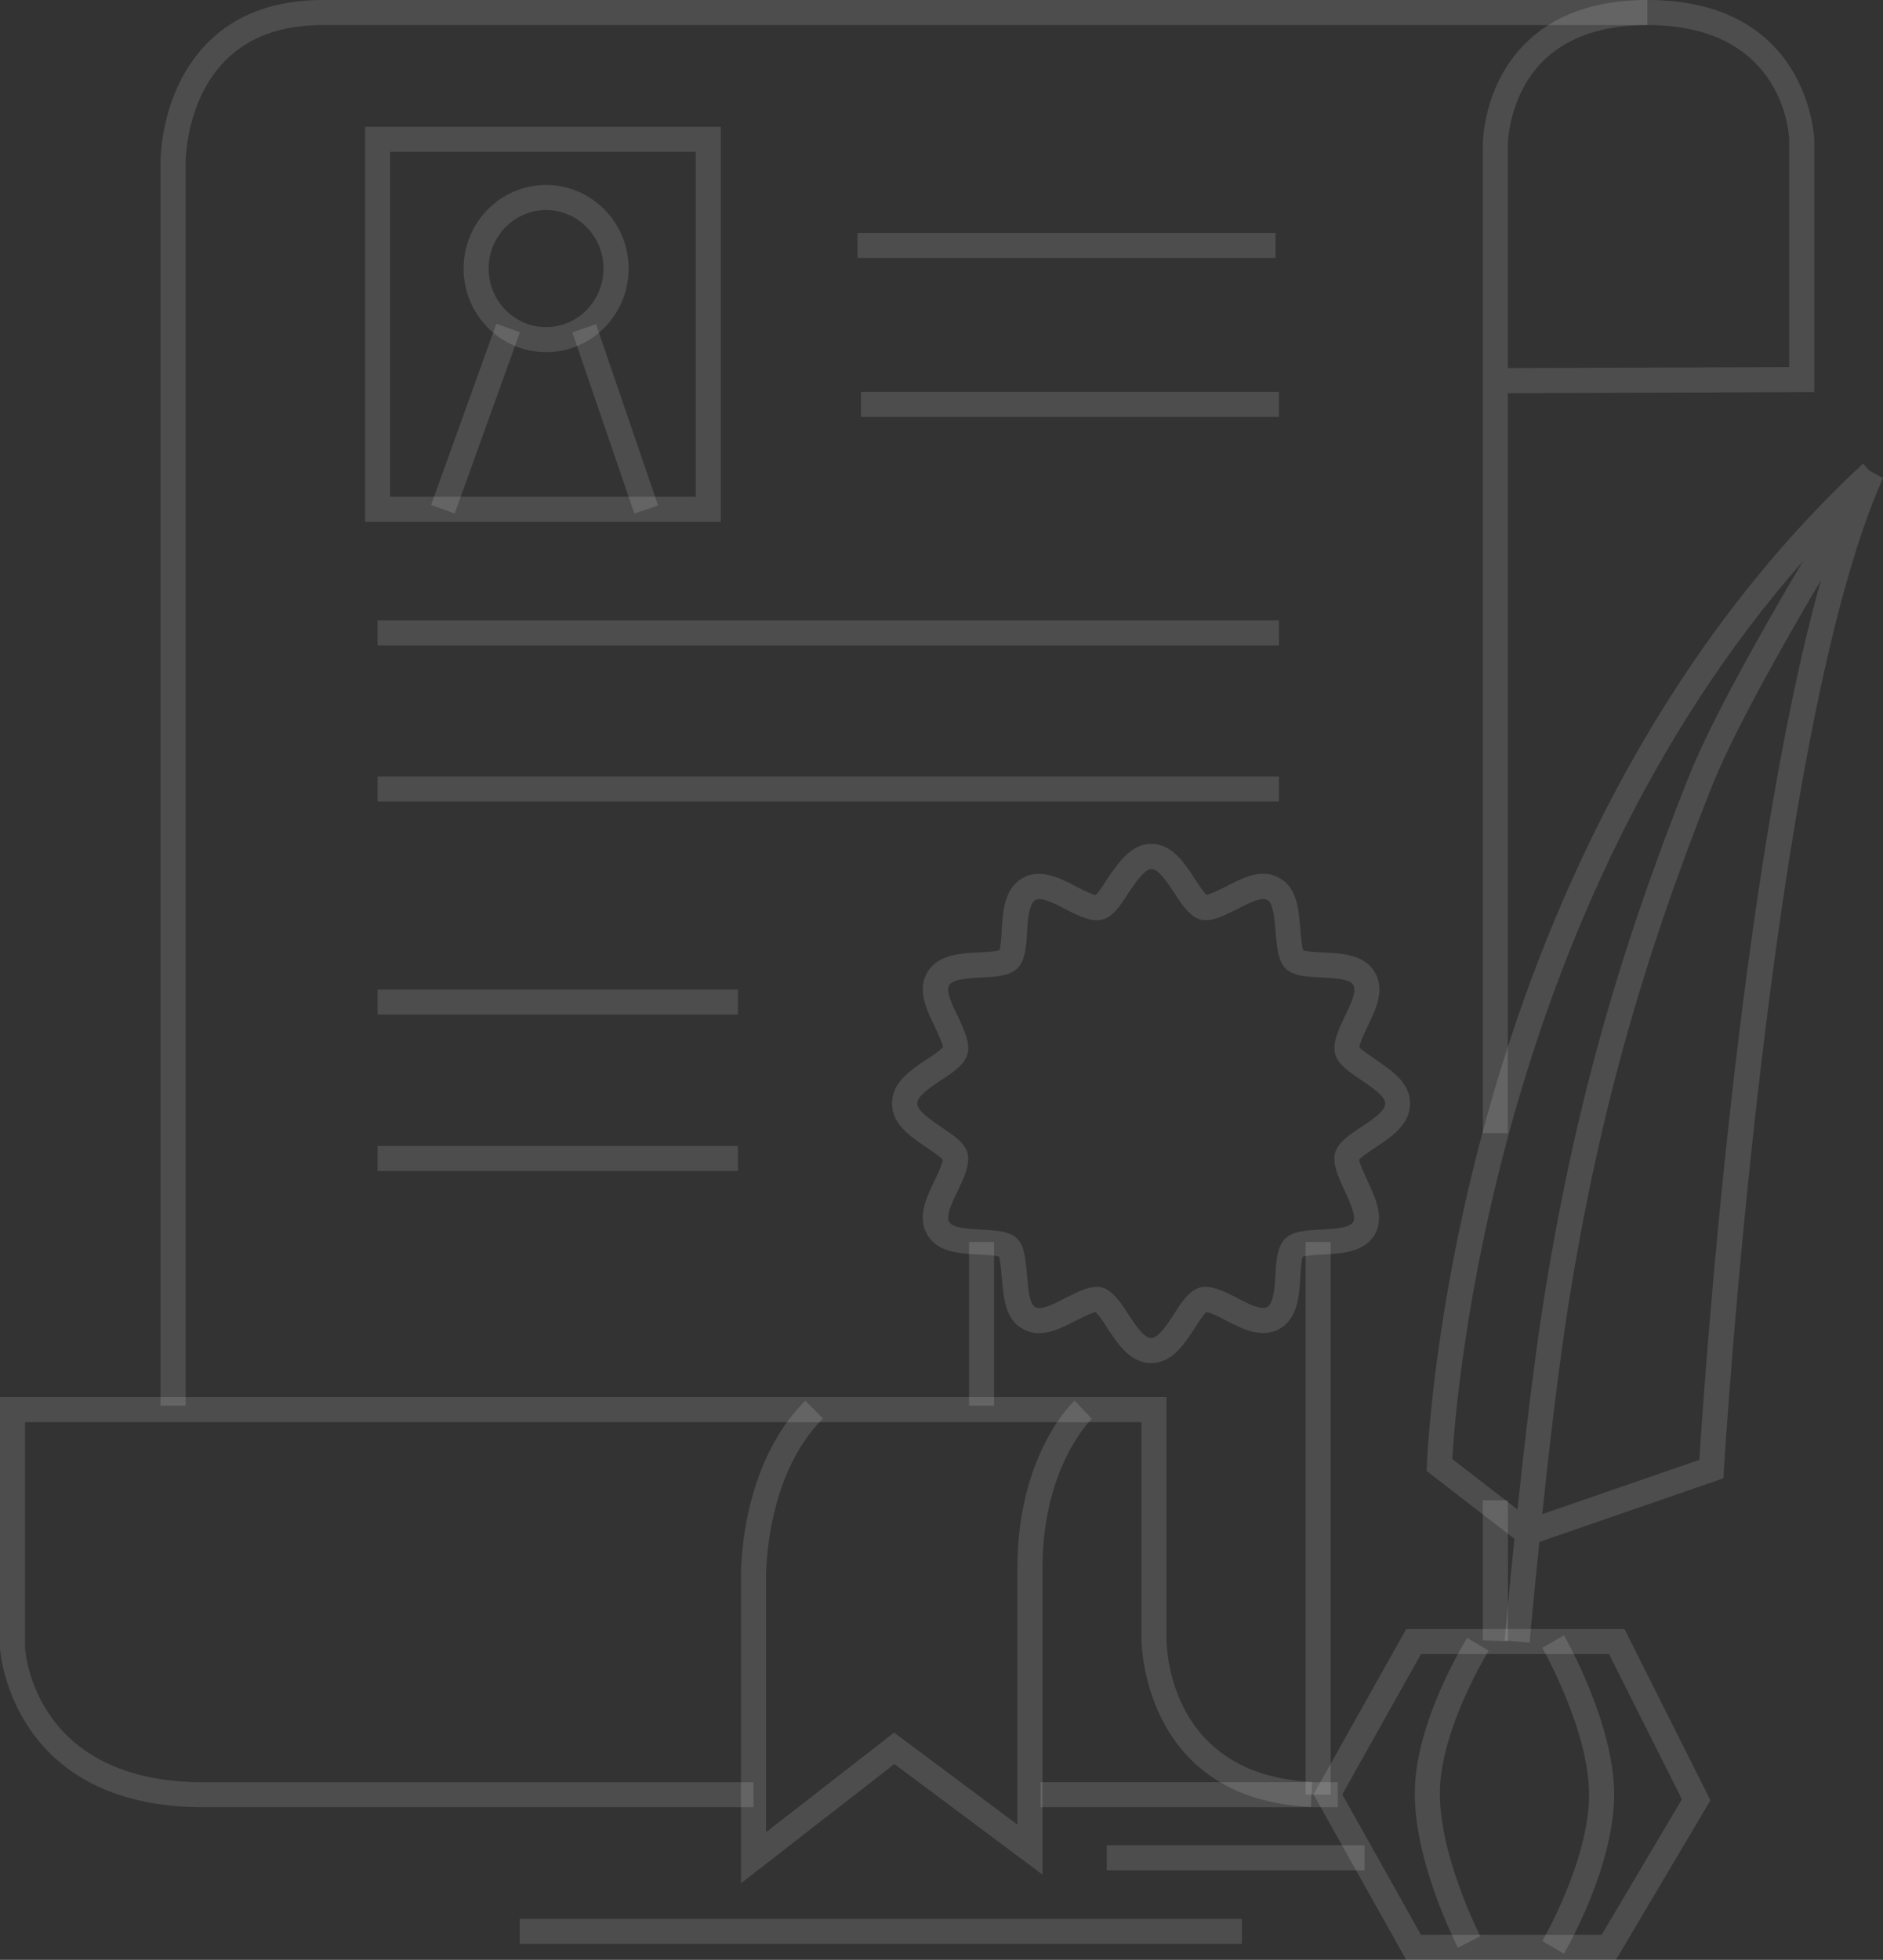 <svg xmlns="http://www.w3.org/2000/svg" xmlns:xlink="http://www.w3.org/1999/xlink" fill="none" version="1.1" width="124" height="129" viewBox="0 0 124 129"><rect x="0" y="0" width="124" height="129" fill="#333333" stroke="none"/><defs><clipPath id="master_svg0_222_5996"><rect x="0" y="0" width="124" height="129" rx="0"/></clipPath></defs><g clip-path="url(#master_svg0_222_5996)"><g><rect x="68.524" y="117.304" width="19.576" height="1.649" rx="0" fill="#ffffff" fill-opacity="0.13"/></g><g><path d="M49.62,118.953L13.375,118.953C0.71,118.953,0.005,108.624,0,108.518L0,91.958L76.816,91.958L76.816,107.804C76.811,108.183,76.806,116.844,86.402,117.285L86.326,118.934C75.109,118.421,75.162,107.9,75.166,107.795L75.166,93.611L1.65,93.611L1.65,108.48C1.669,108.796,2.302,117.309,13.375,117.309L49.62,117.309L49.62,118.953Z" fill="#ffffff" fill-opacity="0.13"/></g><g><path d="M99.293,108.03L97.643,107.972C97.653,107.66,97.648,107.474,97.648,107.459L97.648,98.755L99.298,98.755L99.298,107.416Q99.307,107.651,99.293,108.03Z" fill="#ffffff" fill-opacity="0.13"/></g><g><path d="M99.298,74.582L97.648,74.582L97.648,9.558C97.648,9.409,97.648,5.68,100.41,2.895C102.314,0.973,105.033,0,108.486,0C119.156,0,119.468,9.098,119.473,9.189L119.473,25.807L99.293,25.879L99.293,74.582L99.298,74.582ZM108.486,1.649C105.499,1.649,103.177,2.454,101.59,4.045C99.312,6.327,99.293,9.524,99.293,9.553L99.293,24.23L117.823,24.163L117.823,9.208C117.818,8.915,117.516,1.649,108.486,1.649Z" fill="#ffffff" fill-opacity="0.13"/></g><g><path d="M12.224,92.519L10.574,92.519L10.574,10.617C10.574,10.43,10.584,5.92,13.677,2.809C15.533,0.944,18.075,0,21.235,0L108.486,0L108.486,1.649L21.235,1.649C18.535,1.649,16.387,2.425,14.857,3.964C12.248,6.576,12.224,10.574,12.224,10.612L12.224,92.519Z" fill="#ffffff" fill-opacity="0.13"/></g><g><rect x="24.865" y="51.11" width="59.36" height="1.649" rx="0" fill="#ffffff" fill-opacity="0.13"/></g><g><rect x="56.468" y="15.333" width="27.527" height="1.649" rx="0" fill="#ffffff" fill-opacity="0.13"/></g><g><rect x="24.865" y="40.838" width="59.36" height="1.649" rx="0" fill="#ffffff" fill-opacity="0.13"/></g><g><rect x="24.865" y="65.135" width="23.729" height="1.649" rx="0" fill="#ffffff" fill-opacity="0.13"/></g><g><rect x="85.976" y="81.753" width="1.65" height="36.371" rx="0" fill="#ffffff" fill-opacity="0.13"/></g><g><rect x="63.815" y="81.753" width="1.65" height="10.766" rx="0" fill="#ffffff" fill-opacity="0.13"/></g><g><path d="M48.795,123.963L48.795,103.984C48.786,103.706,48.642,96.574,53.03,92.198L54.195,93.367C50.306,97.245,50.445,103.898,50.445,103.965L50.445,120.598L58.88,114.041L66.999,120.099L66.999,103.198C66.999,95.793,70.61,92.332,70.764,92.188L71.891,93.391L71.33,92.787L71.896,93.387C71.862,93.415,68.649,96.55,68.649,103.198L68.649,123.387L58.9,116.111L48.795,123.963Z" fill="#ffffff" fill-opacity="0.13"/></g><g><path d="M106.414,129L92.603,129L86.498,118.11L92.603,107.224L106.975,107.224L112.634,118.498L106.414,129ZM93.572,127.351L105.474,127.351L110.759,118.431L105.959,108.873L93.572,108.873L88.393,118.115L93.572,127.351Z" fill="#ffffff" fill-opacity="0.13"/></g><g><path d="M100.727,108.121L99.082,107.977C99.087,107.915,99.336,105.111,99.729,101.286L93.951,96.823L93.965,96.401C93.97,96.301,94.349,86.11,98.056,72.987C101.485,60.86,108.539,43.642,122.686,30.519L123.127,30.993L124,31.463C116.504,48.167,113.55,96.267,113.522,96.751L113.488,97.303L101.37,101.492C100.981,105.278,100.732,108.059,100.727,108.121ZM119.914,38.188C117.296,42.621,114.111,48.277,112.702,51.829C108.055,63.525,105.249,73.634,103.321,85.631C102.669,89.681,102.036,95.141,101.557,99.666L111.906,96.09C112.222,91.138,114.51,57.461,119.914,38.188ZM95.634,96.037L99.931,99.354C100.41,94.834,101.043,89.413,101.691,85.372C103.638,73.25,106.472,63.036,111.167,51.225C112.678,47.424,116.049,41.461,118.734,36.932C98.339,60.102,95.864,92.025,95.634,96.037Z" fill="#ffffff" fill-opacity="0.13"/></g><g><path d="M102.986,128.593L101.566,127.759C101.595,127.706,104.645,122.472,104.645,118.115C104.645,113.882,101.595,108.514,101.561,108.461L102.99,107.641C103.125,107.876,106.295,113.441,106.295,118.115C106.29,122.922,103.12,128.362,102.986,128.593Z" fill="#ffffff" fill-opacity="0.13"/></g><g><path d="M96.013,128.199C95.888,127.959,92.972,122.256,93.179,117.582C93.351,113.676,95.639,109.443,96.612,107.804L98.032,108.648C97.322,109.841,94.987,114.021,94.828,117.654C94.641,121.882,97.452,127.384,97.48,127.442L96.013,128.199Z" fill="#ffffff" fill-opacity="0.13"/></g><g><rect x="72.884" y="121.455" width="16.972" height="1.649" rx="0" fill="#ffffff" fill-opacity="0.13"/></g><g><rect x="34.221" y="126.301" width="47.558" height="1.649" rx="0" fill="#ffffff" fill-opacity="0.13"/></g><g><path d="M47.467,34.348L24.04,34.348L24.04,8.345L47.467,8.345L47.467,34.348ZM25.69,32.699L45.817,32.699L45.817,9.994L25.69,9.994L25.69,32.699Z" fill="#ffffff" fill-opacity="0.13"/></g><g><path d="M35.962,23.18C32.965,23.18,30.529,20.712,30.529,17.677C30.529,14.643,32.965,12.175,35.962,12.175C38.955,12.175,41.396,14.643,41.396,17.677C41.396,20.712,38.959,23.18,35.962,23.18ZM35.962,13.824C33.876,13.824,32.178,15.554,32.178,17.677C32.178,19.801,33.876,21.531,35.962,21.531C38.048,21.531,39.741,19.801,39.741,17.677C39.741,15.554,38.048,13.824,35.962,13.824Z" fill="#ffffff" fill-opacity="0.13"/></g><g transform="matrix(0.339,-0.941,0.941,0.338,-12.519,48.709)"><rect x="28.381" y="33.248" width="12.679" height="1.65" rx="0" fill="#ffffff" fill-opacity="0.13"/></g><g transform="matrix(0.946,-0.323,0.324,0.946,-5.055,13.368)"><rect x="37.697" y="21.865" width="1.65" height="12.607" rx="0" fill="#ffffff" fill-opacity="0.13"/></g><g><rect x="56.698" y="25.792" width="27.527" height="1.649" rx="0" fill="#ffffff" fill-opacity="0.13"/></g><g><rect x="24.865" y="75.426" width="23.729" height="1.649" rx="0" fill="#ffffff" fill-opacity="0.13"/></g><g><path d="M75.804,89.719C74.461,89.719,73.675,88.545,72.984,87.51L72.941,87.443C72.5,86.733,72.255,86.46,72.145,86.359C71.891,86.412,71.373,86.666,71.052,86.824L70.85,86.92C69.81,87.467,68.481,88.166,67.321,87.447C66.218,86.839,66.098,85.468,65.988,84.26L65.968,84.054C65.935,83.67,65.877,82.985,65.786,82.707C65.518,82.621,64.856,82.592,64.487,82.578L64.29,82.568C63.149,82.501,61.724,82.415,61.062,81.259C60.367,80.104,61.034,78.753,61.566,77.669C61.743,77.295,62.055,76.624,62.089,76.337C61.94,76.164,61.494,75.857,61.216,75.666L60.89,75.44C59.883,74.75,58.741,73.964,58.741,72.632C58.741,71.251,59.955,70.446,61.024,69.732C61.628,69.343,61.983,69.075,62.098,68.922C62.07,68.672,61.7,67.886,61.561,67.58C61.034,66.511,60.372,65.159,61.072,63.989C61.758,62.844,63.182,62.758,64.434,62.686C64.865,62.666,65.57,62.638,65.815,62.542C65.848,62.451,65.925,62.12,65.968,61.195C66.036,60.035,66.131,58.463,67.35,57.792C68.52,57.121,69.877,57.835,70.869,58.353C71.661,58.774,72.001,58.885,72.15,58.909C72.303,58.779,72.562,58.42,72.922,57.844L73.018,57.705C73.684,56.742,74.514,55.544,75.804,55.544C77.147,55.544,77.933,56.718,78.624,57.758L78.667,57.825C79.108,58.535,79.353,58.808,79.463,58.904C79.717,58.851,80.24,58.597,80.561,58.439L80.753,58.343C81.799,57.797,83.127,57.097,84.288,57.816C85.391,58.42,85.51,59.795,85.616,61.008L85.635,61.214C85.669,61.598,85.726,62.278,85.817,62.556C86.091,62.642,86.752,62.671,87.127,62.69L87.314,62.7C88.455,62.767,89.879,62.853,90.541,64.009C91.236,65.164,90.57,66.515,90.037,67.599C89.86,67.977,89.548,68.648,89.515,68.931C89.663,69.104,90.109,69.411,90.388,69.602L90.709,69.823C91.716,70.518,92.857,71.299,92.857,72.632C92.857,74.012,91.644,74.817,90.575,75.531C89.975,75.92,89.615,76.188,89.5,76.342C89.529,76.591,89.898,77.377,90.037,77.684L90.071,77.756C90.584,78.868,91.164,80.128,90.541,81.25C89.841,82.419,88.421,82.501,87.165,82.578L87.117,82.578C86.729,82.597,86.028,82.625,85.784,82.721C85.75,82.812,85.673,83.143,85.63,84.068C85.563,85.228,85.467,86.8,84.249,87.471C83.074,88.142,81.717,87.428,80.729,86.911C79.962,86.503,79.612,86.379,79.449,86.355C79.295,86.484,79.036,86.843,78.677,87.419L78.619,87.51C77.933,88.545,77.147,89.719,75.804,89.719ZM72.227,84.701C72.342,84.701,72.452,84.711,72.562,84.739C73.123,84.893,73.622,85.415,74.327,86.551L74.356,86.594C74.816,87.284,75.344,88.071,75.804,88.071C76.265,88.071,76.787,87.284,77.252,86.594L77.296,86.527C77.828,85.664,78.341,84.921,79.032,84.744C79.698,84.591,80.437,84.888,81.501,85.453C82.077,85.755,83.041,86.264,83.444,86.038C83.88,85.799,83.947,84.667,83.985,83.987C84.038,82.803,84.158,82.012,84.618,81.547C85.136,81.02,86.062,80.977,87.045,80.933C87.918,80.881,88.877,80.823,89.117,80.425C89.318,80.061,88.911,79.165,88.58,78.446L88.551,78.379C88.09,77.391,87.745,76.576,87.908,75.925C88.081,75.23,88.815,74.712,89.683,74.156C90.431,73.657,91.217,73.135,91.217,72.636C91.217,72.171,90.455,71.649,89.783,71.189L89.462,70.968C88.747,70.479,88.076,70.014,87.913,69.348C87.75,68.629,88.138,67.795,88.551,66.913C88.906,66.189,89.371,65.25,89.126,64.847C88.896,64.45,88.009,64.397,87.222,64.349L87.079,64.339C86.076,64.296,85.146,64.253,84.628,63.726C84.187,63.227,84.101,62.499,84.005,61.358L83.985,61.157C83.918,60.394,83.837,59.45,83.468,59.244C83.069,59,82.168,59.474,81.511,59.819L81.3,59.925C80.494,60.318,79.737,60.692,79.06,60.529C78.499,60.375,78.001,59.853,77.296,58.722L77.267,58.678C76.806,57.983,76.279,57.202,75.819,57.202C75.396,57.202,74.816,58.041,74.389,58.655L74.317,58.76C73.79,59.608,73.282,60.356,72.591,60.529C71.924,60.682,71.181,60.385,70.121,59.819C69.546,59.517,68.577,59.009,68.184,59.239C67.748,59.479,67.68,60.61,67.637,61.286C67.585,62.475,67.465,63.261,67.004,63.726C66.486,64.253,65.556,64.296,64.568,64.339C63.705,64.392,62.741,64.45,62.506,64.847C62.266,65.25,62.727,66.189,63.067,66.875C63.537,67.882,63.882,68.696,63.719,69.348C63.547,70.043,62.813,70.561,61.945,71.117C61.197,71.615,60.41,72.138,60.41,72.636C60.41,73.101,61.173,73.624,61.844,74.084L62.17,74.309C62.885,74.798,63.556,75.263,63.719,75.925C63.882,76.648,63.494,77.482,63.081,78.364C62.727,79.083,62.266,80.023,62.506,80.425C62.736,80.823,63.623,80.876,64.41,80.924L64.554,80.933C65.561,80.977,66.486,81.02,67.004,81.547C67.445,82.045,67.532,82.774,67.628,83.92L67.647,84.121C67.714,84.883,67.796,85.827,68.165,86.033C68.563,86.278,69.464,85.803,70.121,85.453L70.342,85.348C70.999,85.012,71.642,84.701,72.227,84.701Z" fill="#ffffff" fill-opacity="0.13"/></g></g></svg>